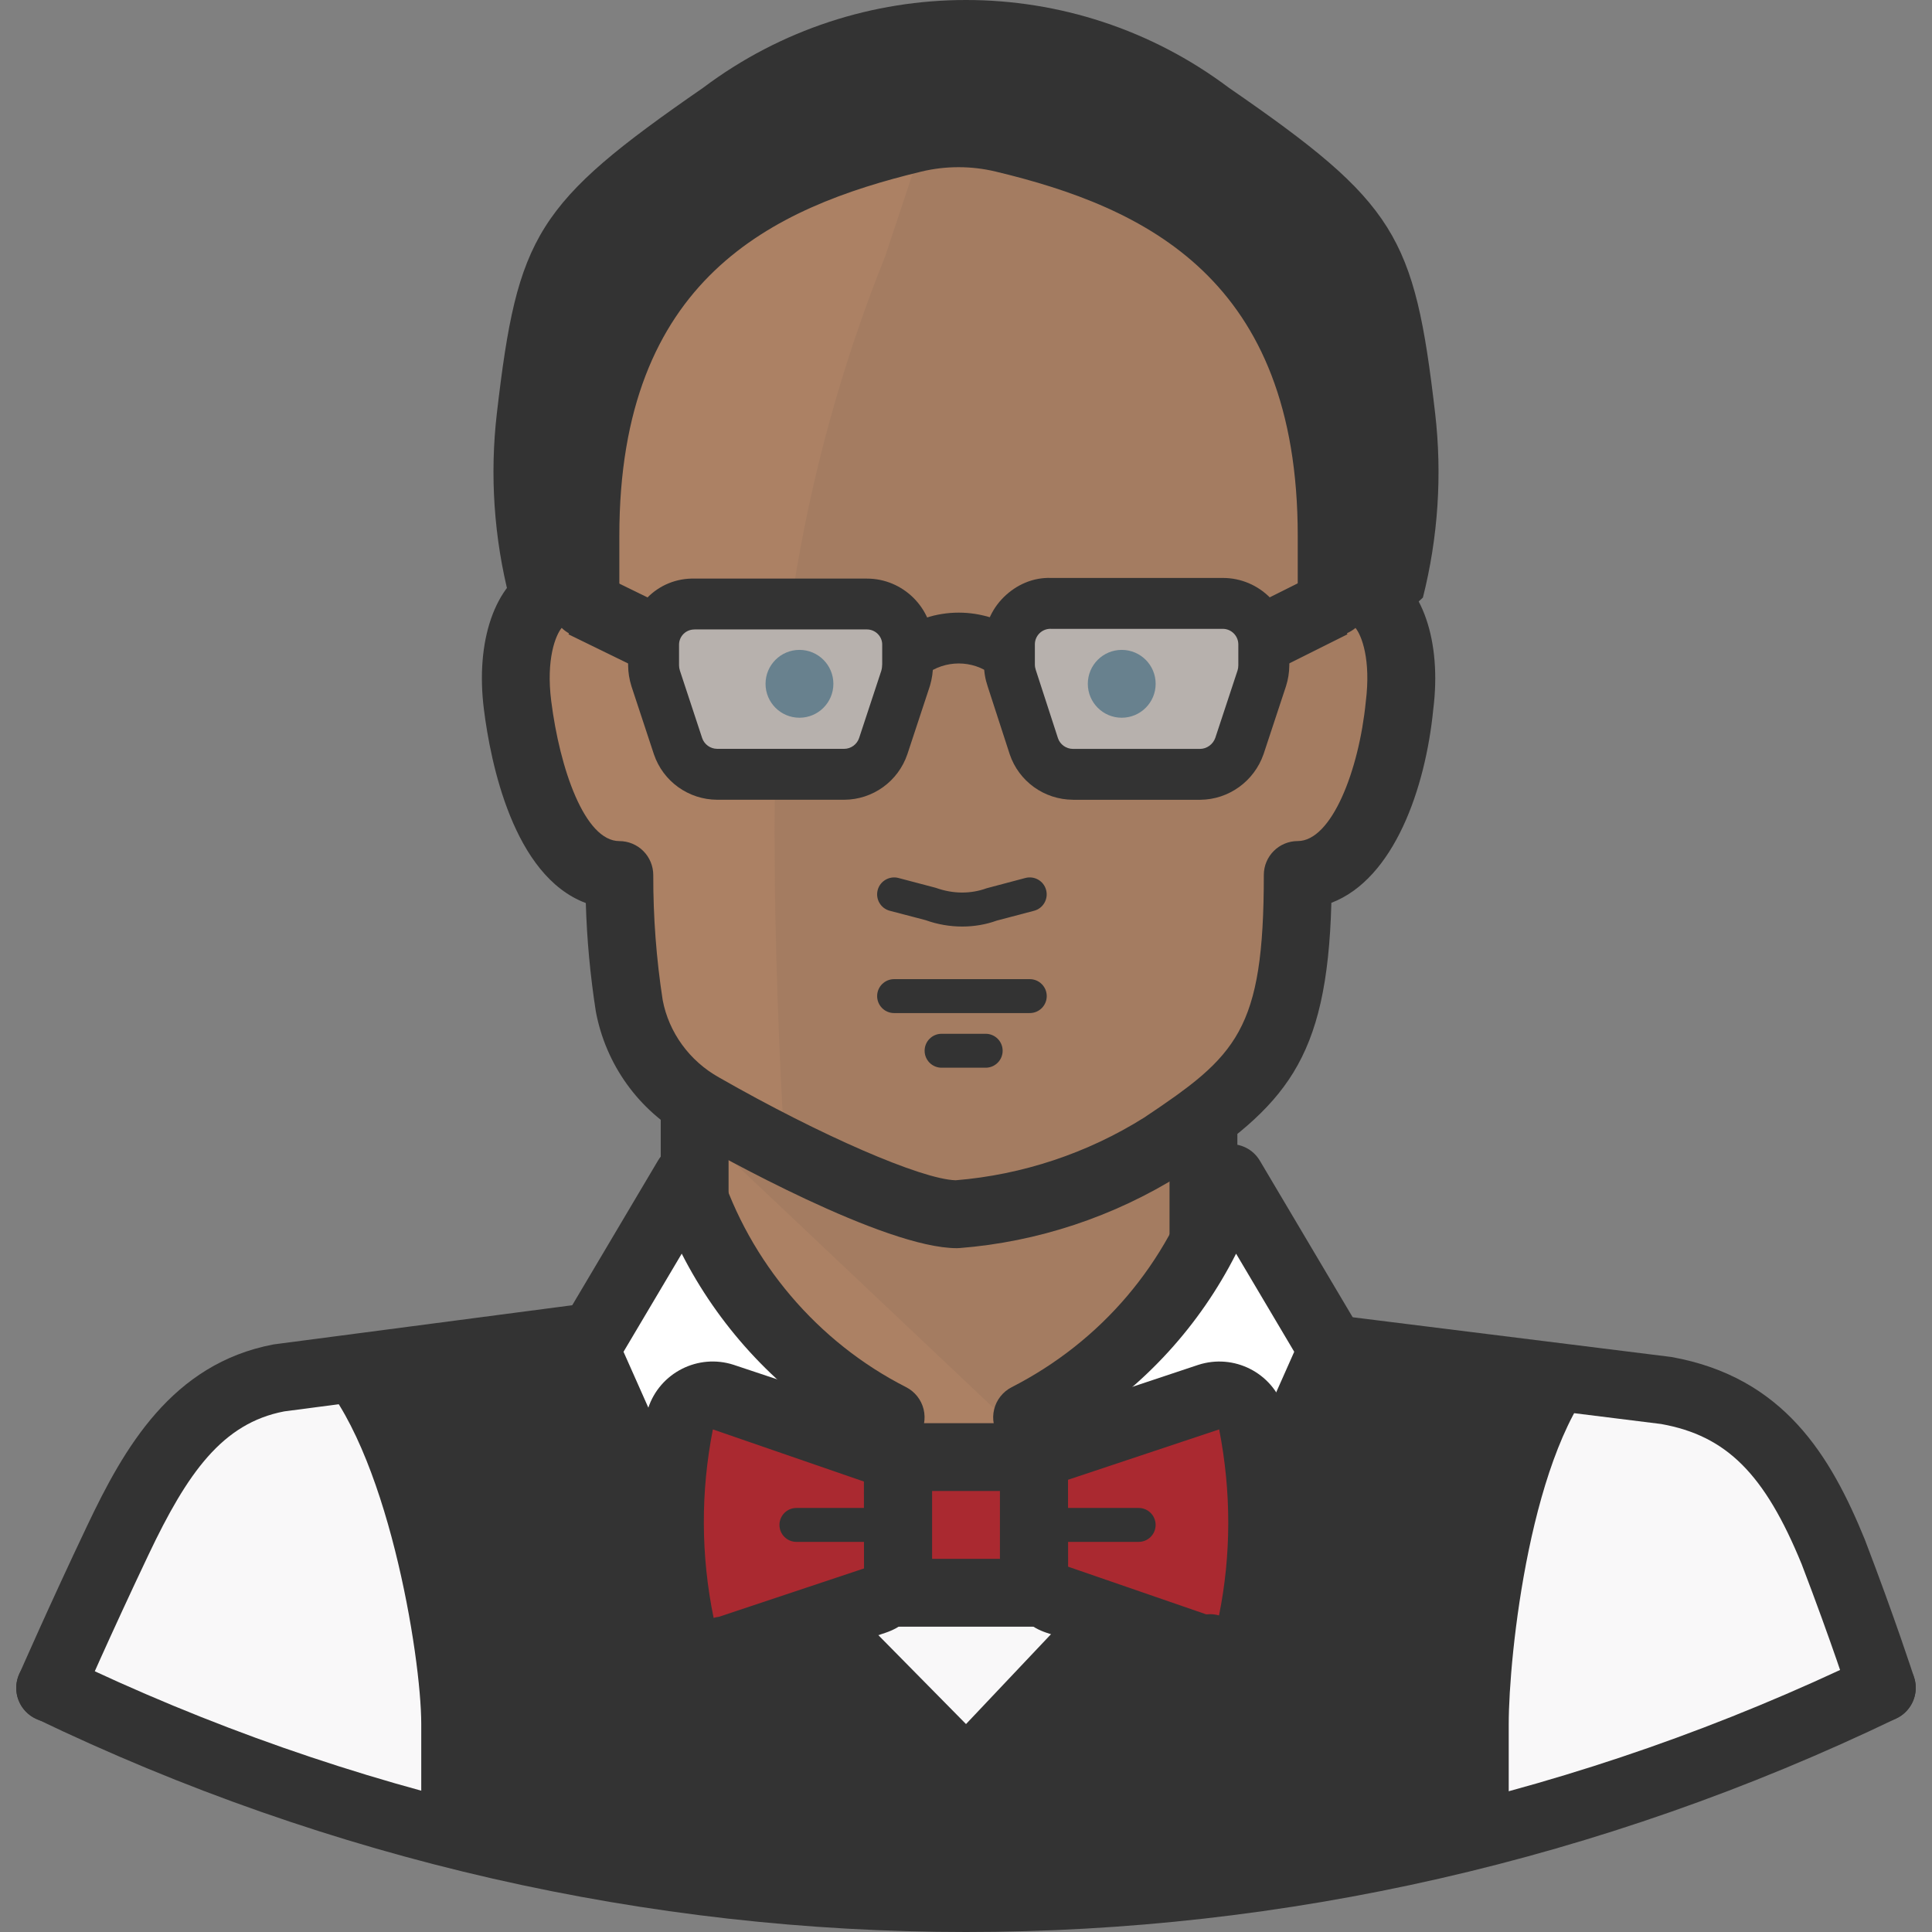 <?xml version="1.0" encoding="iso-8859-1"?>
<!-- Generator: Adobe Illustrator 19.0.0, SVG Export Plug-In . SVG Version: 6.00 Build 0)  -->
<svg version="1.1" id="Capa_1" xmlns="http://www.w3.org/2000/svg" xmlns:xlink="http://www.w3.org/1999/xlink" x="0px" y="0px"
	 viewBox="0 0 511.996 511.996" style="enable-background:new 0 0 511.996 511.996;" xml:space="preserve">
<rect x="0" y="0" width="511.996" height="511.996" fill="#808080" stroke="none"/>
<path style="fill:#333333;" d="M377.083,158.365c4.036-15.974,5.133-32.54,3.236-48.901c-5.483-47.103-10.337-55.642-54.654-86.205
	c-41.269-31.012-98.062-31.012-139.331,0c-44.316,30.653-49.17,39.013-54.654,86.205c-1.915,16.423-0.782,33.062,3.326,49.08
	l16.989,16.09c2.157,5.124,2.787,6.202,6.113,12.944c0.44,1.106,1.699,1.645,2.805,1.196c0.027-0.009,0.045-0.018,0.072-0.027
	c0.854-0.36,1.366-1.24,1.258-2.157v-47.372l6.922-13.933c1.366-2.805,2.103-5.87,2.157-8.989v-14.023
	c-0.036-8.764,5.483-16.594,13.753-19.506c22.733-8.387,46.698-12.908,70.924-13.394c24.064,0.53,47.876,5.025,70.474,13.304
	c21.034,7.461,9.888,30.563,15.911,42.608l6.922,13.933v47.372c-0.099,1.088,0.701,2.05,1.789,2.148
	c0.036,0,0.063,0.009,0.099,0.009l0,0c0.917,0.081,1.78-0.423,2.157-1.258c3.326-6.742,4.045-7.91,6.202-12.944L377.083,158.365z"/>
<g>
	<rect x="189.58" y="270.387" style="fill:#AC8164;" width="127.195" height="167.017"/>
	<path style="fill:#AC8164;" d="M253.574,321.787c19.318-1.501,37.979-7.677,54.384-17.978
		c26.967-17.978,35.956-26.967,35.956-71.913c17.978,0,25.349-28.585,26.967-44.945c3.056-24.091-8.989-35.956-17.978-26.967
		v-17.978c0-73.8-44.945-95.194-86.924-105.262c-7.856-1.888-16.054-1.888-23.911,0c-41.799,10.068-86.924,31.462-86.924,105.262
		v17.978c-8.989-8.989-21.034,2.876-17.978,26.967c2.067,16.36,8.989,44.945,26.967,44.945c-0.036,11.56,0.836,23.102,2.607,34.518
		c2.148,11.425,9.268,21.304,19.416,26.967C206.111,304.797,240.09,321.787,253.574,321.787z"/>
</g>
<path style="fill:#A47C61;" d="M352.903,160.073v-17.978c0-73.8-44.945-95.284-86.924-105.262
	c-6.787-1.735-13.852-2.041-20.765-0.899l-10.607,31.911c-20.145,50.186-30.104,103.869-29.304,157.938
	c0,20.855,1.079,55.103,2.787,80.272l-18.607-2.697l78.475,74.16c22.563-12.513,41.062-31.228,53.305-53.934V293.92
	c16.63-13.124,22.293-25.978,22.293-62.924c17.978,0,25.349-28.675,26.967-44.945C374.027,162.95,361.892,151.084,352.903,160.073z"
	/>
<g>
	<path style="fill:#333333;" d="M253.574,330.776c-19.156,0-63.238-24.648-71.886-29.592c-12.423-6.931-21.133-19.012-23.785-33.107
		c-1.501-9.636-2.382-19.237-2.661-28.765c-19.246-7.191-25.241-37.314-26.994-51.247c-2.31-18.221,2.903-33.287,13.286-38.374
		c1.501-0.737,3.056-1.232,4.62-1.483v-6.211c0-81.926,53.539-104.3,93.81-114c9.187-2.22,18.913-2.22,28.118,0
		c40.271,9.654,93.819,31.983,93.819,114v6.211c1.573,0.252,3.119,0.746,4.62,1.483c10.382,5.088,15.596,20.154,13.295,38.383
		c-2.059,20.801-10.355,44.811-26.994,51.184c-1.115,42.123-12.405,53.719-39.867,72.03c-17.78,11.155-37.997,17.843-58.672,19.461
		C254.041,330.767,253.807,330.776,253.574,330.776z M148.851,166.392c-1.609,1.942-4.18,8.297-2.769,19.416
		c2.256,17.861,8.863,37.089,18.05,37.089c2.391,0,4.683,0.953,6.364,2.643s2.625,3.982,2.625,6.364
		c-0.027,11.048,0.809,22.194,2.499,33.134c1.618,8.54,7.074,16.108,14.913,20.486c26.913,15.389,53.674,27.003,62.735,27.255
		c17.655-1.438,34.905-7.173,49.916-16.594c24.585-16.405,31.74-23.012,31.74-64.308c0-4.962,4.018-8.989,8.989-8.989
		c8.989,0,16.225-18.733,18.023-36.846c1.429-11.281-1.106-17.655-2.715-19.632c-2.598,2.148-6.373,2.912-9.483,1.627
		c-3.353-1.393-5.825-4.441-5.825-8.072v-17.978c0-68.137-40.46-87.032-80.03-96.516c-6.463-1.555-13.277-1.555-19.713,0
		c-39.57,9.537-80.039,28.459-80.039,96.525v17.978c0,3.632-2.193,6.913-5.546,8.306
		C155.242,169.664,151.413,168.918,148.851,166.392z"/>
	<path style="fill:#333333;" d="M262.805,178.743c-5.133-3.892-12.324-3.892-17.475,0l-8.144-10.742
		c9.951-7.533,23.839-7.524,33.763,0L262.805,178.743z"/>
	
		<rect x="154.955" y="154.319" transform="matrix(-0.439 0.899 -0.899 -0.439 383.737 89.388)" style="fill:#333333;" width="17.979" height="20.505"/>
	
		<rect x="333.849" y="155.558" transform="matrix(-0.894 0.447 -0.447 -0.894 725.078 157.926)" style="fill:#333333;" width="20.099" height="17.978"/>
</g>
<g>
	<path style="fill:#B7B1AD;" d="M268.136,179.759l5.843,17.978c1.501,4.441,5.654,7.434,10.337,7.461h33.709
		c4.701-0.036,8.872-3.02,10.427-7.461l5.933-17.978c0.351-1.106,0.53-2.256,0.539-3.416v-5.573c0-6.005-4.872-10.877-10.877-10.877
		h-45.575c-6.005-0.054-10.913,4.782-10.967,10.787c0,0.027,0,0.063,0,0.09l0,0l0,0v5.304
		C267.507,177.323,267.713,178.573,268.136,179.759z"/>
	<path style="fill:#B7B1AD;" d="M240,179.759l-5.933,17.978c-1.501,4.441-5.654,7.434-10.337,7.461h-33.709
		c-4.683-0.027-8.836-3.02-10.337-7.461l-5.933-17.978c-0.351-1.106-0.53-2.256-0.539-3.416v-5.573
		c0.045-5.96,4.917-10.751,10.877-10.697l0,0h45.665c5.924,0,10.742,4.773,10.787,10.697v5.304
		C240.53,177.314,240.351,178.555,240,179.759z"/>
</g>
<g>
	<path style="fill:#333333;" d="M284.316,211.94c-7.605-0.045-14.311-4.881-16.729-12.045l-5.843-17.987
		c-0.656-1.924-0.989-3.901-0.971-5.879v-5.25c0.036-4.854,1.906-9.259,5.259-12.558c3.362-3.299,7.794-5.232,12.504-5.061h45.521
		c9.717,0,17.619,7.901,17.619,17.619v5.573c-0.018,1.879-0.306,3.704-0.863,5.456l-5.96,18.05
		c-2.517,7.218-9.241,12.027-16.765,12.09h-33.772V211.94z M278.437,166.635c-1.151,0-2.175,0.422-2.957,1.187
		c-0.782,0.773-1.223,1.807-1.231,2.903v5.348c0,0.512,0.081,0.989,0.243,1.474c0.018,0.045,0.036,0.09,0.045,0.135l5.843,17.978
		c0.557,1.636,2.157,2.796,3.964,2.805h33.673c1.789-0.009,3.443-1.196,4.054-2.948l5.897-17.861
		c0.126-0.396,0.198-0.872,0.198-1.357v-5.519c0-2.274-1.852-4.135-4.135-4.135h-45.575
		C278.464,166.635,278.446,166.635,278.437,166.635z"/>
	<path style="fill:#333333;" d="M190.021,211.94c-7.596-0.045-14.302-4.881-16.729-12.045l-5.951-18.023
		c-0.575-1.852-0.863-3.659-0.881-5.474v-5.627c0.081-9.717,7.785-17.708,17.673-17.439h45.611c9.582,0,17.448,7.803,17.529,17.385
		v5.357c-0.009,1.915-0.279,3.766-0.8,5.564c-0.018,0.081-0.045,0.162-0.072,0.234l-5.933,17.978
		c-2.436,7.209-9.142,12.045-16.702,12.09L190.021,211.94L190.021,211.94z M184.052,166.815c-1.124,0-2.13,0.413-2.894,1.16
		c-0.764,0.755-1.196,1.771-1.205,2.841v5.519c0,0.431,0.081,0.926,0.234,1.402l5.897,17.879c0.566,1.663,2.166,2.823,3.973,2.832
		h33.673c1.771-0.009,3.371-1.16,3.946-2.876l5.87-17.798c0.162-0.566,0.234-1.16,0.243-1.762v-5.25
		c-0.018-2.157-1.834-3.955-4.045-3.955h-45.665C184.07,166.815,184.061,166.815,184.052,166.815z"/>
</g>
<g>
	<circle style="fill:#68818E;" cx="297.269" cy="181.215" r="8.989"/>
	<circle style="fill:#68818E;" cx="211.864" cy="181.215" r="8.989"/>
</g>
<path style="fill:#F9F8F9;" d="M258.248,424.532l-74.699-75.239L74.331,368.53c-21.7,4.027-38.761,20.873-43.058,42.518
	l-15.641,37.484c0,0,29.664,22.473,128.814,43.237c91.599,19.147,161.803,11.146,226.794-0.719
	c44.02-9.69,86.781-24.378,127.465-43.777l-12.854-35.956c-4.324-22.014-21.834-39.058-43.957-42.788l-120.184-19.416
	L258.248,424.532z"/>
<g>
	<path style="fill:#333333;" d="M13.286,456.353c-1.205,0-2.427-0.234-3.587-0.755c-4.548-1.987-6.625-7.281-4.647-11.83
		c0.081-0.18,7.901-18.086,18.095-39.534c9.744-20.513,22.392-42.833,49.323-47.948l81.414-10.679
		c4.872-0.692,9.43,2.814,10.086,7.74c0.647,4.926-2.823,9.439-7.749,10.077L75.32,374.031
		c-16.396,3.137-25.655,16.288-35.929,37.916c-10.077,21.205-17.789,38.851-17.861,39.031
		C20.055,454.34,16.756,456.353,13.286,456.353z"/>
	<path style="fill:#333333;" d="M352.813,354.507l-96.812,102.386L155.053,354.507l-71.913,8.989
		c19.416,19.596,28.495,75.418,28.495,93.397v26.967l13.574,3.416c85.585,21.313,175.098,21.313,260.683,0l13.933-3.416v-26.967
		c0-17.978,5.753-73.8,25.169-93.397L352.813,354.507z"/>
	<path style="fill:#333333;" d="M498.706,456.263c-3.802,0-7.326-2.427-8.558-6.238c-0.045-0.144-4.791-14.877-12.684-35.489
		c-9.798-23.929-19.92-34.06-37.242-37.161l-88.884-11.066c-4.926-0.611-8.423-5.097-7.803-10.032
		c0.602-4.926,5.061-8.36,10.032-7.803l89.342,11.137c29.907,5.34,42.276,26.374,51.256,48.307
		c8.153,21.295,12.89,36.001,13.088,36.612c1.519,4.719-1.079,9.789-5.807,11.308C500.539,456.119,499.614,456.263,498.706,456.263z
		"/>
	<path style="fill:#333333;" d="M256.001,511.996c-84.12,0-168.249-18.877-246.606-56.622c-4.477-2.157-6.355-7.533-4.198-12
		c2.166-4.486,7.533-6.346,12-4.207c151.763,73.108,325.845,73.108,477.608,0c4.468-2.148,9.843-0.27,12,4.207
		c2.148,4.468,0.27,9.843-4.207,12C424.249,493.118,340.12,511.996,256.001,511.996z"/>
	<path style="fill:#333333;" d="M184.088,341.194c-4.962,0-8.989-4.018-8.989-8.989v-35.956c0-4.971,4.027-8.989,8.989-8.989
		s8.989,4.018,8.989,8.989v35.956C193.077,337.176,189.05,341.194,184.088,341.194z"/>
	<path style="fill:#333333;" d="M318.924,341.194c-4.971,0-8.989-4.018-8.989-8.989v-35.956c0-4.971,4.018-8.989,8.989-8.989
		c4.971,0,8.989,4.018,8.989,8.989v35.956C327.913,337.176,323.895,341.194,318.924,341.194z"/>
</g>
<path style="fill:#FFFFFF;" d="M182.11,312.168l-26.967,45.485l35.956,80.902l44.945-62.924
	C210.291,362.543,190.866,339.684,182.11,312.168z"/>
<path style="fill:#333333;" d="M191.099,447.535c-0.297,0-0.602-0.018-0.908-0.045c-3.209-0.324-5.996-2.346-7.308-5.295
	l-35.956-80.902c-1.187-2.661-1.007-5.735,0.476-8.234l26.967-45.485c1.807-3.065,5.241-4.818,8.755-4.342
	c3.524,0.396,6.472,2.823,7.542,6.193c7.982,25.062,26.005,46.258,49.44,58.177c2.337,1.187,4.036,3.335,4.656,5.87
	c0.62,2.544,0.108,5.232-1.411,7.362l-44.945,62.924C196.718,446.15,193.985,447.535,191.099,447.535z M165.238,358.237
	l27.686,62.294l30.006-42.006c-17.978-11.29-32.657-27.417-42.267-46.294L165.238,358.237z"/>
<path style="fill:#FFFFFF;" d="M326.115,312.168l26.967,45.485l-35.956,80.902l-44.945-62.924
	C297.881,362.48,317.288,339.648,326.115,312.168z"/>
<path style="fill:#333333;" d="M317.126,447.535c-2.885,0-5.618-1.384-7.308-3.766l-44.945-62.924
	c-1.519-2.121-2.04-4.809-1.42-7.344c0.62-2.544,2.319-4.683,4.647-5.879c23.74-12.135,41.314-32.801,49.467-58.204
	c1.079-3.371,4.036-5.789,7.551-6.184c3.596-0.342,6.94,1.312,8.746,4.351l26.967,45.485c1.483,2.499,1.663,5.573,0.485,8.234
	l-35.956,80.902c-1.312,2.948-4.099,4.971-7.308,5.295C317.729,447.517,317.423,447.535,317.126,447.535z M285.296,378.508
	l30.006,42.015l27.677-62.294l-15.407-25.996C317.962,351.226,303.454,367.145,285.296,378.508z"/>
<rect x="238.022" y="386.148" style="fill:#AA2930;" width="35.956" height="35.956"/>
<path style="fill:#333333;" d="M273.979,431.085h-35.956c-4.962,0-8.989-4.018-8.989-8.989v-35.956c0-4.971,4.027-8.989,8.989-8.989
	h35.956c4.971,0,8.989,4.018,8.989,8.989v35.956C282.968,427.067,278.95,431.085,273.979,431.085z M247.012,413.107h17.978v-17.978
	h-17.978V413.107z"/>
<path style="fill:#AA2930;" d="M320.362,437.566l-40.181-13.394c-3.82-1.285-6.319-4.962-6.113-8.989v-22.563
	c-0.207-4.027,2.292-7.704,6.113-8.989l40.181-13.394c4.719-1.537,9.78,1.043,11.326,5.753c3.686,18.005,3.686,36.559,0,54.564
	c-1.348,4.755-6.292,7.524-11.057,6.202L320.362,437.566z"/>
<path style="fill:#333333;" d="M319.949,446.483c-0.818,0-1.636-0.126-2.436-0.396l-40.181-13.394
	c-7.641-2.553-12.675-9.942-12.252-17.978l-0.009-22.095c-0.405-7.569,4.629-14.958,12.252-17.511l40.19-13.394
	c9.474-3.092,19.632,2.068,22.706,11.47c0.108,0.324,0.189,0.656,0.261,0.998c3.946,19.291,3.946,38.869,0,58.168
	c-2.427,8.594-9.924,13.735-17.924,13.717C321.72,446.33,320.839,446.483,319.949,446.483z M320.632,427.768
	c0.8,0,1.609,0.108,2.418,0.333c3.227-15.929,3.29-32.72,0.036-49.296l-40.055,13.349l0.027,23.03l36.613,12.639
	C319.985,427.786,320.308,427.768,320.632,427.768z"/>
<path style="fill:#AA2930;" d="M191.639,437.566l40.181-13.394c3.82-1.285,6.319-4.962,6.113-8.989v-22.563
	c0.207-4.027-2.292-7.704-6.113-8.989l-40.181-13.394c-4.719-1.537-9.78,1.043-11.326,5.753c-3.686,18.005-3.686,36.559,0,54.564
	c1.348,4.755,6.292,7.524,11.057,6.202L191.639,437.566z"/>
<g>
	<path style="fill:#333333;" d="M191.639,446.555c-0.98,0-1.969-0.162-2.903-0.485c-7.74-0.108-14.85-5.259-17.07-13.061
		c-4.117-19.956-4.117-39.525-0.162-58.825c0.063-0.342,0.153-0.665,0.261-0.989c3.074-9.412,13.25-14.562,22.661-11.506
		l40.244,13.421c7.632,2.553,12.657,9.942,12.243,17.969l0.009,22.104c0.396,7.569-4.629,14.958-12.243,17.511l-40.199,13.394
		C193.553,446.402,192.592,446.555,191.639,446.555z M188.915,378.804c-3.254,16.585-3.191,33.376,0.198,49.952
		c0.476-0.144,0.962-0.234,1.438-0.297l38.419-12.809l-0.027-23.03L188.915,378.804z"/>
	<path style="fill:#333333;" d="M238.022,408.612h-26.967c-2.481,0-4.495-2.014-4.495-4.495c0-2.481,2.014-4.495,4.495-4.495h26.967
		c2.481,0,4.495,2.014,4.495,4.495C242.517,406.599,240.503,408.612,238.022,408.612z"/>
	<path style="fill:#333333;" d="M301.755,408.612h-26.967c-2.481,0-4.495-2.014-4.495-4.495c0-2.481,2.014-4.495,4.495-4.495h26.967
		c2.481,0,4.495,2.014,4.495,4.495C306.25,406.599,304.236,408.612,301.755,408.612z"/>
	<path style="fill:#333333;" d="M272.9,268.472h-35.956c-2.481,0-4.495-2.014-4.495-4.495s2.014-4.495,4.495-4.495H272.9
		c2.481,0,4.495,2.014,4.495,4.495S275.381,268.472,272.9,268.472z"/>
	<path style="fill:#333333;" d="M261.214,282.954h-11.686c-2.481,0-4.495-2.014-4.495-4.495c0-2.481,2.014-4.495,4.495-4.495h11.686
		c2.481,0,4.495,2.014,4.495,4.495C265.709,280.94,263.695,282.954,261.214,282.954z"/>
	<path style="fill:#333333;" d="M255.003,245.541c-3.254,0-6.553-0.557-9.699-1.69l-9.51-2.49c-2.4-0.629-3.829-3.092-3.2-5.492
		c0.629-2.4,3.137-3.82,5.492-3.2l9.888,2.607c4.611,1.654,9.277,1.654,13.502,0.117l10.266-2.724c2.418-0.629,4.863,0.8,5.492,3.2
		s-0.8,4.863-3.191,5.492l-9.897,2.607C261.286,245.011,258.167,245.541,255.003,245.541z"/>
</g>
<g>
</g>
<g>
</g>
<g>
</g>
<g>
</g>
<g>
</g>
<g>
</g>
<g>
</g>
<g>
</g>
<g>
</g>
<g>
</g>
<g>
</g>
<g>
</g>
<g>
</g>
<g>
</g>
<g>
</g>
</svg>
